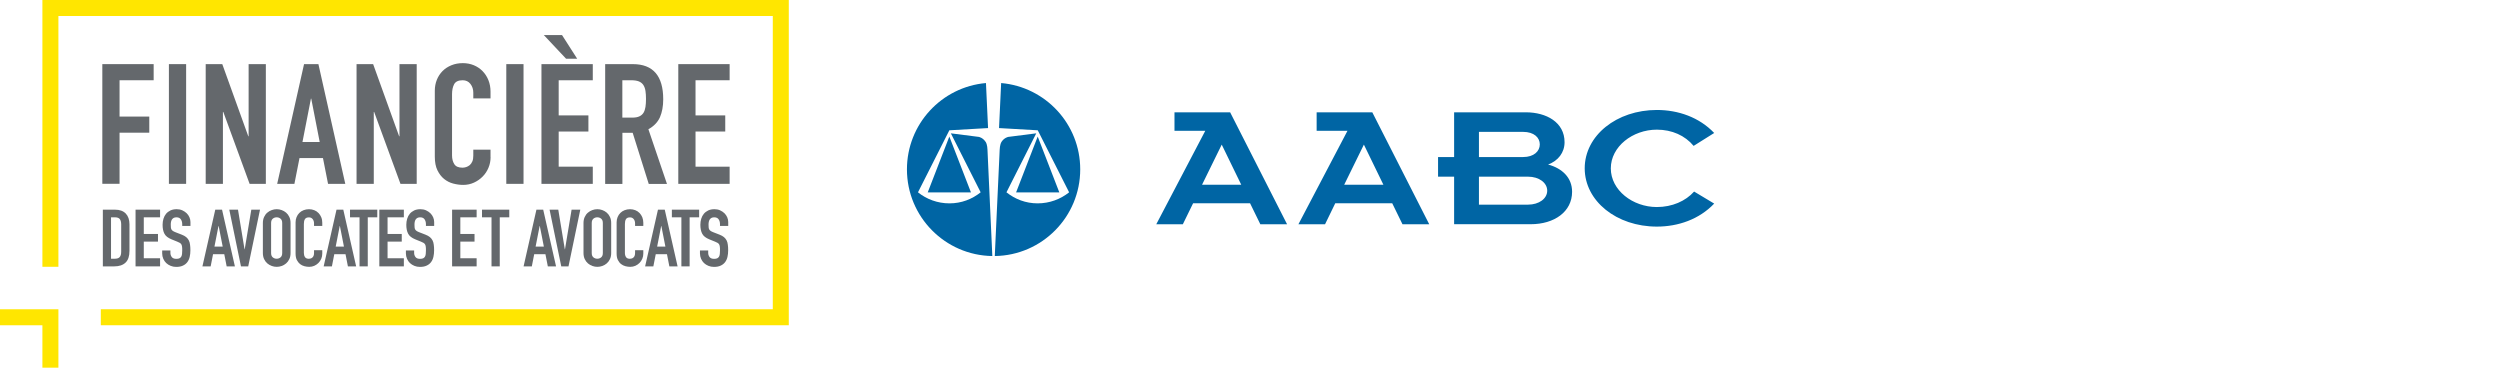 <svg width="680" height="100" viewBox="0 0 680 100" fill="none" xmlns="http://www.w3.org/2000/svg">
<g clip-path="url(#clip0_3511_2637)">
<path d="M27.959 57.029H31.279C32.55 57.029 33.519 57.379 34.202 58.078C34.869 58.777 35.218 59.762 35.218 61.017V68.229C35.218 69.674 34.869 70.739 34.154 71.422C33.439 72.105 32.422 72.454 31.088 72.454H27.975V57.029H27.959ZM30.199 70.373H31.231C31.866 70.373 32.311 70.215 32.566 69.913C32.836 69.595 32.963 69.118 32.963 68.451V61.017C32.963 60.413 32.836 59.937 32.597 59.603C32.343 59.269 31.898 59.11 31.231 59.11H30.199V70.373Z" fill="#64686C"/>
<path d="M36.87 57.029H43.542V59.11H39.11V63.638H42.971V65.719H39.11V70.246H43.542V72.454H36.87V57.029Z" fill="#64686C"/>
<path d="M51.803 61.462H49.563V60.969C49.563 60.461 49.436 60.032 49.198 59.666C48.959 59.301 48.547 59.11 47.975 59.11C47.673 59.11 47.419 59.174 47.212 59.285C47.021 59.396 46.863 59.555 46.751 59.73C46.64 59.905 46.561 60.127 46.513 60.365C46.465 60.604 46.45 60.858 46.45 61.112C46.45 61.414 46.45 61.668 46.481 61.874C46.497 62.081 46.561 62.272 46.64 62.415C46.72 62.558 46.863 62.701 47.021 62.812C47.196 62.923 47.419 63.05 47.72 63.161L49.436 63.828C49.928 64.019 50.342 64.242 50.643 64.496C50.945 64.75 51.184 65.052 51.358 65.385C51.533 65.719 51.644 66.116 51.692 66.561C51.755 67.006 51.787 67.498 51.787 68.07C51.787 68.721 51.724 69.325 51.596 69.881C51.469 70.437 51.247 70.913 50.945 71.311C50.643 71.708 50.246 72.025 49.754 72.248C49.261 72.486 48.642 72.597 47.927 72.597C47.387 72.597 46.879 72.502 46.418 72.311C45.957 72.121 45.544 71.867 45.211 71.549C44.877 71.231 44.607 70.834 44.416 70.389C44.226 69.944 44.114 69.452 44.114 68.944V68.118H46.354V68.817C46.354 69.214 46.481 69.579 46.72 69.913C46.958 70.23 47.371 70.405 47.943 70.405C48.324 70.405 48.626 70.357 48.832 70.246C49.039 70.135 49.198 69.992 49.309 69.786C49.42 69.595 49.484 69.357 49.516 69.055C49.547 68.769 49.563 68.451 49.563 68.102C49.563 67.704 49.563 67.371 49.516 67.101C49.484 66.847 49.42 66.624 49.325 66.466C49.23 66.307 49.102 66.18 48.928 66.068C48.753 65.973 48.531 65.862 48.261 65.751L46.656 65.099C45.687 64.702 45.036 64.194 44.718 63.558C44.384 62.923 44.226 62.113 44.226 61.144C44.226 60.572 44.305 60.016 44.464 59.492C44.623 58.967 44.861 58.523 45.179 58.141C45.496 57.76 45.894 57.474 46.37 57.236C46.847 57.014 47.419 56.902 48.054 56.902C48.61 56.902 49.118 56.998 49.579 57.204C50.04 57.411 50.437 57.681 50.77 57.998C51.104 58.332 51.358 58.697 51.533 59.11C51.708 59.523 51.803 59.952 51.803 60.381V61.462Z" fill="#64686C"/>
<path d="M58.538 57.029H60.397L63.892 72.454H61.652L61.001 69.134H57.951L57.299 72.454H55.06L58.554 57.029H58.538ZM59.476 61.477H59.428L58.332 67.069H60.572L59.476 61.477Z" fill="#64686C"/>
<path d="M67.514 72.454H65.544L62.367 57.029H64.734L66.513 67.8H66.561L68.356 57.029H70.723L67.514 72.454Z" fill="#64686C"/>
<path d="M71.501 60.667C71.501 60.048 71.612 59.492 71.835 59.015C72.057 58.538 72.343 58.141 72.709 57.84C73.074 57.522 73.471 57.3 73.916 57.141C74.361 56.982 74.805 56.902 75.266 56.902C75.727 56.902 76.171 56.982 76.616 57.141C77.061 57.3 77.458 57.538 77.824 57.84C78.189 58.157 78.475 58.538 78.697 59.015C78.92 59.492 79.031 60.048 79.031 60.667V68.817C79.031 69.452 78.92 70.008 78.697 70.469C78.475 70.945 78.189 71.326 77.824 71.644C77.458 71.962 77.061 72.184 76.616 72.343C76.171 72.502 75.727 72.581 75.266 72.581C74.805 72.581 74.361 72.502 73.916 72.343C73.471 72.184 73.074 71.946 72.709 71.644C72.343 71.326 72.057 70.945 71.835 70.469C71.612 69.992 71.501 69.452 71.501 68.817V60.667ZM73.741 68.817C73.741 69.357 73.884 69.738 74.186 69.992C74.488 70.246 74.837 70.373 75.25 70.373C75.663 70.373 76.013 70.246 76.314 69.992C76.616 69.738 76.759 69.341 76.759 68.817V60.667C76.759 60.127 76.616 59.746 76.314 59.492C76.013 59.237 75.663 59.11 75.25 59.11C74.837 59.11 74.488 59.237 74.186 59.492C73.884 59.746 73.741 60.143 73.741 60.667V68.817Z" fill="#64686C"/>
<path d="M87.657 69.007C87.657 69.484 87.561 69.944 87.387 70.373C87.196 70.802 86.958 71.183 86.624 71.517C86.306 71.835 85.925 72.105 85.496 72.296C85.067 72.486 84.607 72.581 84.098 72.581C83.669 72.581 83.241 72.518 82.796 72.407C82.351 72.296 81.954 72.089 81.604 71.819C81.255 71.533 80.969 71.168 80.731 70.707C80.508 70.246 80.397 69.659 80.397 68.96V60.461C80.397 59.952 80.492 59.492 80.667 59.047C80.842 58.618 81.096 58.237 81.414 57.919C81.731 57.601 82.113 57.347 82.573 57.172C83.018 56.998 83.511 56.902 84.051 56.902C84.559 56.902 85.036 56.998 85.481 57.172C85.925 57.347 86.306 57.601 86.624 57.935C86.942 58.253 87.196 58.65 87.387 59.11C87.577 59.571 87.657 60.064 87.657 60.588V61.462H85.417V60.731C85.417 60.302 85.29 59.921 85.052 59.603C84.797 59.285 84.464 59.126 84.035 59.126C83.479 59.126 83.114 59.301 82.923 59.635C82.732 59.968 82.653 60.397 82.653 60.921V68.801C82.653 69.245 82.748 69.627 82.955 69.928C83.145 70.23 83.511 70.389 84.019 70.389C84.162 70.389 84.321 70.357 84.496 70.31C84.67 70.262 84.813 70.183 84.956 70.056C85.099 69.944 85.21 69.786 85.29 69.579C85.385 69.373 85.417 69.118 85.417 68.817V68.054H87.657V69.007Z" fill="#64686C"/>
<path d="M91.517 57.029H93.376L96.871 72.454H94.631L93.979 69.134H90.929L90.278 72.454H88.038L91.533 57.029H91.517ZM92.454 61.477H92.407L91.311 67.069H93.55L92.454 61.477Z" fill="#64686C"/>
<path d="M97.792 59.11H95.203V57.029H102.621V59.11H100.032V72.454H97.792V59.11Z" fill="#64686C"/>
<path d="M103.177 57.029H109.849V59.11H105.417V63.638H109.277V65.719H105.417V70.246H109.849V72.454H103.177V57.029Z" fill="#64686C"/>
<path d="M118.094 61.462H115.854V60.969C115.854 60.461 115.727 60.032 115.488 59.666C115.25 59.301 114.837 59.11 114.265 59.11C113.963 59.11 113.709 59.174 113.503 59.285C113.312 59.396 113.153 59.555 113.042 59.73C112.931 59.905 112.851 60.127 112.804 60.365C112.756 60.604 112.74 60.858 112.74 61.112C112.74 61.414 112.74 61.668 112.772 61.874C112.788 62.081 112.851 62.272 112.931 62.415C113.01 62.558 113.153 62.701 113.312 62.812C113.487 62.923 113.709 63.05 114.011 63.161L115.727 63.828C116.219 64.019 116.632 64.242 116.934 64.496C117.236 64.75 117.474 65.052 117.649 65.385C117.824 65.719 117.935 66.116 117.983 66.561C118.046 67.006 118.078 67.498 118.078 68.07C118.078 68.721 118.014 69.325 117.887 69.881C117.76 70.437 117.538 70.913 117.236 71.311C116.934 71.708 116.537 72.025 116.044 72.248C115.552 72.486 114.932 72.597 114.218 72.597C113.678 72.597 113.169 72.502 112.709 72.311C112.248 72.121 111.835 71.867 111.501 71.549C111.168 71.231 110.898 70.834 110.707 70.389C110.516 69.944 110.405 69.452 110.405 68.944V68.118H112.645V68.817C112.645 69.214 112.772 69.579 113.01 69.913C113.249 70.23 113.662 70.405 114.234 70.405C114.615 70.405 114.917 70.357 115.123 70.246C115.33 70.135 115.488 69.992 115.6 69.786C115.711 69.595 115.774 69.357 115.806 69.055C115.838 68.769 115.854 68.451 115.854 68.102C115.854 67.704 115.854 67.371 115.806 67.101C115.774 66.847 115.711 66.624 115.616 66.466C115.52 66.307 115.393 66.18 115.218 66.068C115.044 65.957 114.821 65.862 114.551 65.751L112.947 65.099C111.978 64.702 111.326 64.194 111.009 63.558C110.675 62.923 110.516 62.113 110.516 61.144C110.516 60.572 110.596 60.016 110.755 59.492C110.913 58.967 111.152 58.523 111.469 58.141C111.787 57.76 112.184 57.474 112.661 57.236C113.137 57.014 113.709 56.902 114.345 56.902C114.901 56.902 115.409 56.998 115.87 57.204C116.33 57.411 116.728 57.681 117.061 57.998C117.395 58.332 117.649 58.697 117.824 59.11C117.998 59.523 118.094 59.952 118.094 60.381V61.462Z" fill="#64686C"/>
<path d="M122.971 57.029H129.643V59.11H125.21V63.638H129.071V65.719H125.21V70.246H129.643V72.454H122.971V57.029Z" fill="#64686C"/>
<path d="M133.693 59.11H131.104V57.029H138.523V59.11H135.933V72.454H133.693V59.11Z" fill="#64686C"/>
<path d="M145.894 57.029H147.752L151.247 72.454H149.007L148.356 69.134H145.306L144.654 72.454H142.415L145.909 57.029H145.894ZM146.831 61.477H146.783L145.687 67.069H147.927L146.831 61.477Z" fill="#64686C"/>
<path d="M154.631 72.454H152.661L149.484 57.029H151.851L153.63 67.8H153.678L155.473 57.029H157.84L154.631 72.454Z" fill="#64686C"/>
<path d="M158.713 60.667C158.713 60.048 158.824 59.492 159.047 59.015C159.269 58.538 159.555 58.141 159.921 57.84C160.286 57.522 160.683 57.3 161.128 57.141C161.573 56.982 162.017 56.902 162.478 56.902C162.939 56.902 163.384 56.982 163.828 57.141C164.273 57.3 164.67 57.538 165.036 57.84C165.401 58.157 165.687 58.538 165.909 59.015C166.132 59.492 166.243 60.048 166.243 60.667V68.817C166.243 69.452 166.132 70.008 165.909 70.469C165.687 70.945 165.401 71.326 165.036 71.644C164.67 71.962 164.273 72.184 163.828 72.343C163.384 72.502 162.939 72.581 162.478 72.581C162.017 72.581 161.573 72.502 161.128 72.343C160.683 72.184 160.286 71.946 159.921 71.644C159.555 71.326 159.269 70.945 159.047 70.469C158.824 69.992 158.713 69.452 158.713 68.817V60.667ZM160.953 68.817C160.953 69.357 161.096 69.738 161.398 69.992C161.7 70.246 162.049 70.373 162.462 70.373C162.875 70.373 163.225 70.246 163.527 69.992C163.828 69.738 163.971 69.341 163.971 68.817V60.667C163.971 60.127 163.828 59.746 163.527 59.492C163.225 59.237 162.875 59.11 162.462 59.11C162.049 59.11 161.7 59.237 161.398 59.492C161.096 59.746 160.953 60.143 160.953 60.667V68.817Z" fill="#64686C"/>
<path d="M174.98 69.007C174.98 69.484 174.885 69.944 174.71 70.373C174.519 70.802 174.281 71.183 173.948 71.517C173.63 71.835 173.249 72.105 172.82 72.296C172.391 72.486 171.93 72.581 171.422 72.581C170.993 72.581 170.564 72.518 170.119 72.407C169.674 72.296 169.277 72.089 168.928 71.819C168.578 71.549 168.292 71.168 168.054 70.707C167.832 70.246 167.72 69.659 167.72 68.96V60.461C167.72 59.952 167.816 59.492 167.99 59.047C168.165 58.618 168.419 58.237 168.737 57.919C169.055 57.601 169.436 57.347 169.897 57.172C170.342 56.998 170.834 56.902 171.374 56.902C171.882 56.902 172.359 56.998 172.804 57.172C173.249 57.347 173.63 57.601 173.948 57.935C174.265 58.253 174.519 58.65 174.71 59.11C174.885 59.571 174.98 60.064 174.98 60.588V61.462H172.74V60.731C172.74 60.302 172.613 59.921 172.375 59.603C172.121 59.285 171.787 59.126 171.358 59.126C170.802 59.126 170.437 59.301 170.246 59.635C170.056 59.968 169.976 60.397 169.976 60.921V68.801C169.976 69.245 170.071 69.627 170.278 69.928C170.469 70.23 170.834 70.389 171.342 70.389C171.485 70.389 171.644 70.357 171.819 70.31C171.994 70.262 172.137 70.183 172.28 70.056C172.423 69.944 172.534 69.786 172.613 69.579C172.693 69.373 172.74 69.118 172.74 68.817V68.054H174.98V69.007Z" fill="#64686C"/>
<path d="M178.952 57.029H180.81L184.305 72.454H182.065L181.414 69.134H178.364L177.712 72.454H175.473L178.967 57.029H178.952ZM179.889 61.477H179.841L178.745 67.069H180.985L179.889 61.477Z" fill="#64686C"/>
<path d="M185.338 59.11H182.748V57.029H190.167V59.11H187.577V72.454H185.338V59.11Z" fill="#64686C"/>
<path d="M198.078 61.462H195.838V60.969C195.838 60.461 195.711 60.032 195.473 59.666C195.234 59.301 194.821 59.11 194.249 59.11C193.948 59.11 193.693 59.174 193.487 59.285C193.296 59.396 193.137 59.555 193.026 59.73C192.915 59.905 192.836 60.127 192.788 60.365C192.74 60.604 192.724 60.858 192.724 61.112C192.724 61.414 192.724 61.668 192.756 61.874C192.772 62.081 192.836 62.272 192.915 62.415C192.994 62.558 193.137 62.701 193.296 62.812C193.471 62.923 193.693 63.05 193.995 63.161L195.711 63.828C196.203 64.019 196.616 64.242 196.918 64.496C197.22 64.75 197.458 65.052 197.633 65.385C197.808 65.719 197.919 66.116 197.967 66.561C198.03 67.006 198.062 67.498 198.062 68.07C198.062 68.721 197.998 69.325 197.871 69.881C197.744 70.437 197.522 70.913 197.22 71.311C196.918 71.708 196.521 72.025 196.029 72.248C195.536 72.486 194.917 72.597 194.202 72.597C193.662 72.597 193.153 72.502 192.693 72.311C192.232 72.121 191.819 71.867 191.485 71.549C191.152 71.231 190.882 70.834 190.691 70.389C190.5 69.944 190.389 69.452 190.389 68.944V68.118H192.629V68.817C192.629 69.214 192.756 69.579 192.994 69.913C193.233 70.23 193.646 70.405 194.218 70.405C194.599 70.405 194.901 70.357 195.107 70.246C195.314 70.135 195.473 69.992 195.584 69.786C195.695 69.595 195.759 69.357 195.79 69.055C195.822 68.769 195.838 68.451 195.838 68.102C195.838 67.704 195.838 67.371 195.79 67.101C195.759 66.847 195.695 66.624 195.6 66.466C195.504 66.307 195.377 66.18 195.203 66.068C195.028 65.957 194.805 65.862 194.535 65.751L192.931 65.099C191.962 64.702 191.311 64.194 190.993 63.558C190.659 62.923 190.5 62.113 190.5 61.144C190.5 60.572 190.58 60.016 190.739 59.492C190.898 58.967 191.136 58.523 191.453 58.141C191.771 57.76 192.168 57.474 192.645 57.236C193.121 57.014 193.693 56.902 194.329 56.902C194.885 56.902 195.393 56.998 195.854 57.204C196.315 57.411 196.712 57.681 197.045 57.998C197.379 58.332 197.633 58.697 197.808 59.11C197.982 59.523 198.078 59.952 198.078 60.381V61.462Z" fill="#64686C"/>
<path d="M15.886 100V84.114H0V88.467H11.533V100" fill="#FFE600"/>
<path d="M11.533 0V72.566H15.886V4.353H210.199V84.114H27.419V88.467H214.551V0H11.533Z" fill="#FFE600"/>
<path d="M27.832 17.442H41.795V21.827H32.518V31.708H40.604V36.092H32.518V49.992H27.832V17.442Z" fill="#64686C"/>
<path d="M45.941 17.442H50.627V50.008H45.941V17.442Z" fill="#64686C"/>
<path d="M55.965 17.442H60.461L67.53 37.061H67.625V17.442H72.311V50.008H67.895L60.731 30.437H60.635V50.008H55.949V17.442H55.965Z" fill="#64686C"/>
<path d="M82.701 17.442H86.608L93.916 50.008H89.23L87.847 43.002H81.462L80.079 50.008H75.393L82.701 17.442ZM84.67 26.815H84.575L82.272 38.618H86.958L84.654 26.815H84.67Z" fill="#64686C"/>
<path d="M96.998 17.442H101.493L108.562 37.061H108.658V17.442H113.344V50.008H108.928L101.763 30.437H101.668V50.008H96.982V17.442H96.998Z" fill="#64686C"/>
<path d="M133.439 42.748C133.439 43.749 133.249 44.718 132.867 45.623C132.486 46.545 131.962 47.339 131.279 48.022C130.612 48.705 129.817 49.261 128.912 49.674C128.006 50.087 127.037 50.294 125.989 50.294C125.099 50.294 124.194 50.167 123.272 49.928C122.351 49.69 121.525 49.261 120.794 48.673C120.064 48.086 119.46 47.291 118.983 46.322C118.507 45.353 118.268 44.114 118.268 42.621V24.67C118.268 23.606 118.459 22.605 118.824 21.7C119.19 20.778 119.714 20 120.381 19.317C121.048 18.65 121.859 18.125 122.796 17.744C123.733 17.363 124.766 17.172 125.894 17.172C126.958 17.172 127.959 17.363 128.88 17.744C129.801 18.125 130.596 18.666 131.263 19.349C131.93 20.032 132.47 20.858 132.851 21.811C133.233 22.764 133.423 23.813 133.423 24.94V26.767H128.737V25.21C128.737 24.289 128.483 23.511 127.959 22.828C127.434 22.16 126.735 21.827 125.846 21.827C124.686 21.827 123.908 22.192 123.527 22.907C123.145 23.622 122.955 24.527 122.955 25.623V42.272C122.955 43.225 123.161 44.003 123.574 44.654C123.987 45.306 124.734 45.608 125.798 45.608C126.1 45.608 126.434 45.56 126.783 45.449C127.133 45.338 127.45 45.163 127.752 44.925C128.038 44.686 128.276 44.353 128.467 43.924C128.658 43.495 128.737 42.971 128.737 42.319V40.715H133.423V42.732L133.439 42.748Z" fill="#64686C"/>
<path d="M137.712 17.442H142.399V50.008H137.712V17.442Z" fill="#64686C"/>
<path d="M147.276 17.442H161.239V21.827H151.962V31.39H160.048V35.774H151.962V45.338H161.239V50.008H147.276V17.442ZM157.014 15.981H153.979L147.911 9.531H152.867L156.998 15.981H157.014Z" fill="#64686C"/>
<path d="M164.591 17.442H172.121C177.633 17.442 180.397 20.635 180.397 27.006C180.397 28.896 180.095 30.516 179.508 31.882C178.904 33.233 177.855 34.329 176.362 35.155L181.414 50.024H176.458L172.089 36.124H169.293V50.024H164.607V17.442H164.591ZM169.277 31.994H171.946C172.772 31.994 173.439 31.882 173.916 31.644C174.408 31.422 174.774 31.088 175.044 30.659C175.298 30.23 175.473 29.706 175.568 29.087C175.663 28.467 175.711 27.736 175.711 26.91C175.711 26.084 175.663 25.369 175.568 24.734C175.473 24.114 175.282 23.574 174.996 23.13C174.71 22.685 174.297 22.367 173.773 22.145C173.249 21.938 172.566 21.827 171.708 21.827H169.277V31.978V31.994Z" fill="#64686C"/>
<path d="M184.496 17.442H198.459V21.827H189.182V31.39H197.268V35.774H189.182V45.338H198.459V50.008H184.496V17.442Z" fill="#64686C"/>
<path fill-rule="evenodd" clip-rule="evenodd" d="M268.07 38.57C267.323 37.426 266.243 37.236 266.243 37.236L258.634 36.267L266.736 52.311C264.4 54.186 261.493 55.314 258.253 55.314C255.012 55.314 252.025 54.186 249.69 52.311L258.221 35.441L268.753 34.837L268.181 22.589C256.14 23.638 246.688 33.741 246.688 46.068C246.688 58.967 257.061 69.452 269.913 69.643L268.594 40.715C268.594 40.715 268.578 39.301 268.086 38.57H268.07Z" fill="#0065A4"/>
<path fill-rule="evenodd" clip-rule="evenodd" d="M293.821 46.068C293.821 33.741 284.369 23.638 272.311 22.589L271.739 34.837L282.272 35.441L290.802 52.311C288.451 54.186 285.481 55.314 282.24 55.314C278.999 55.314 276.108 54.186 273.757 52.311L281.859 36.267L274.249 37.236C274.249 37.236 273.169 37.426 272.423 38.57C271.946 39.301 271.914 40.715 271.914 40.715L270.58 69.643C283.447 69.468 293.821 58.983 293.821 46.068Z" fill="#0065A4"/>
<path fill-rule="evenodd" clip-rule="evenodd" d="M288.133 52.327L282.256 37.141L276.378 52.327H288.133Z" fill="#0065A4"/>
<path fill-rule="evenodd" clip-rule="evenodd" d="M252.343 52.327H264.098L258.221 37.141L252.343 52.327Z" fill="#0065A4"/>
<path fill-rule="evenodd" clip-rule="evenodd" d="M460.778 52.089L466.259 55.377C462.192 59.651 456.473 61.636 450.659 61.636C439.714 61.636 431.041 54.694 431.041 45.782C431.041 36.87 439.714 29.913 450.659 29.913C456.489 29.913 462.192 31.898 466.259 36.172L460.667 39.682C458.332 36.87 454.79 35.266 450.659 35.266C444.083 35.266 438.141 39.873 438.141 45.798C438.141 51.724 444.083 56.315 450.659 56.315C454.805 56.315 458.475 54.71 460.794 52.105L460.778 52.089ZM402.272 48.054V55.663H415.616C418.634 55.663 420.842 54.011 420.842 51.867C420.842 49.722 418.634 48.054 415.616 48.054H402.272ZM402.272 35.87V42.716H414.281C417.252 42.716 418.824 41.112 418.824 39.269C418.824 37.426 417.252 35.87 414.281 35.87H402.272ZM395.52 61.001V48.054H391.152V42.716H395.52V30.548H415.012C420.604 30.548 425.56 33.249 425.56 38.681C425.56 41.493 423.828 43.733 421.08 44.75C424.861 45.767 427.609 48.276 427.609 52.168C427.609 57.585 422.78 60.985 416.362 60.985H395.52V61.001ZM365.624 50.246H376.283L370.977 39.333L365.624 50.246ZM353.169 61.001L366.513 35.584H358.126V30.548H373.265L388.753 61.001H381.477L378.682 55.282H363.193L360.413 61.001H353.185H353.169ZM326.958 50.246H337.617L332.311 39.333L326.958 50.246ZM314.504 61.001L327.832 35.584H319.46V30.548H334.599L350.087 61.001H342.812L340.016 55.282H324.527L321.732 61.001H314.52H314.504Z" fill="#0065A4"/>
</g>
<defs>
<clipPath id="clip0_3511_2637">
<rect width="466.243" height="100" fill="white"/>
</clipPath>
</defs>
</svg>
